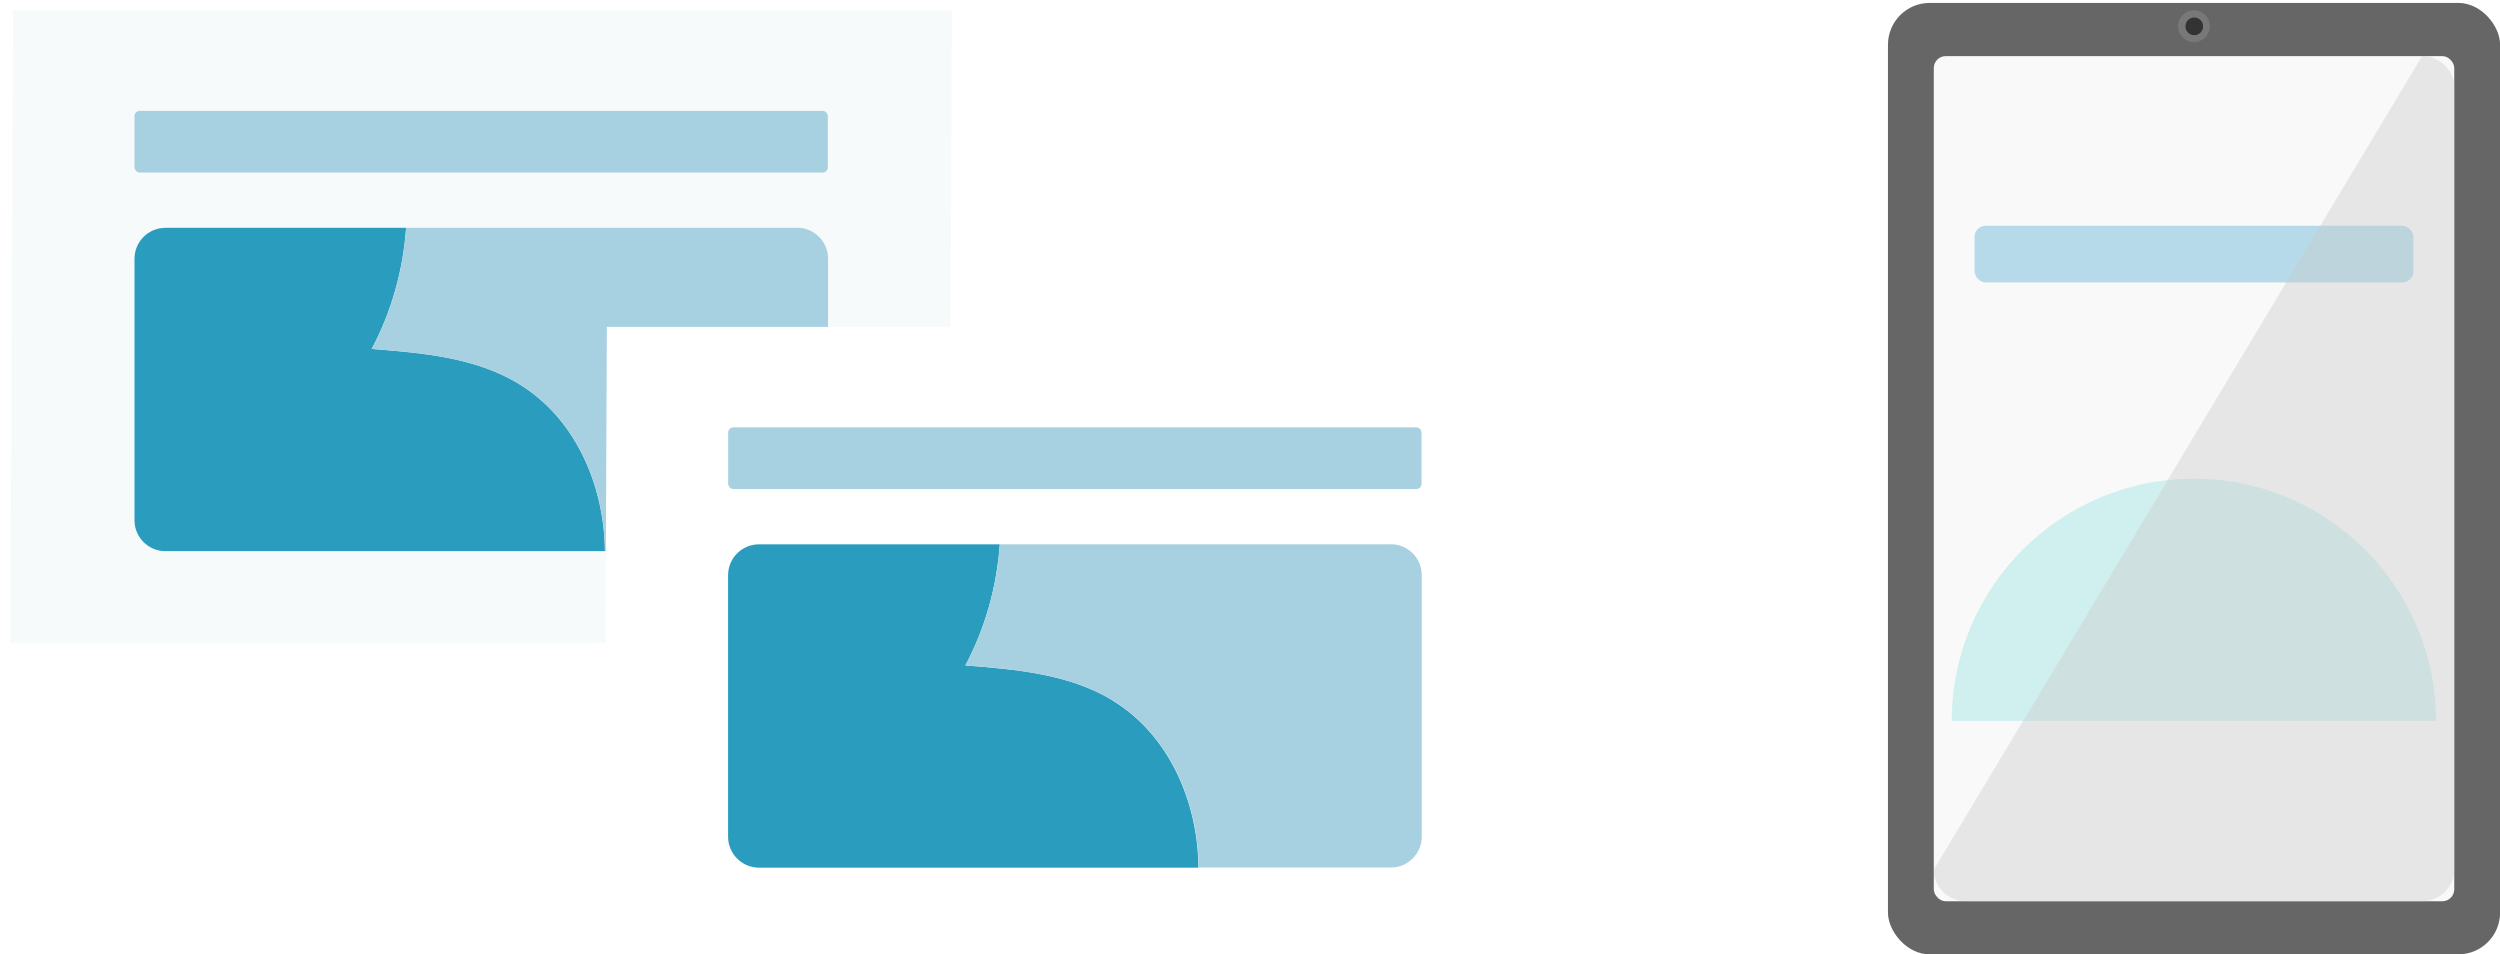 <svg id="Layer_2" data-name="Layer 2" xmlns="http://www.w3.org/2000/svg" viewBox="0 0 241.08 92.03"><defs><filter id="drop-shadow-1" filterUnits="userSpaceOnUse"><feOffset dx="1" dy="1"/><feGaussianBlur result="blur" stdDeviation="4"/><feFlood flood-color="#000" flood-opacity=".3"/><feComposite in2="blur" operator="in"/><feComposite in="SourceGraphic"/></filter><filter id="drop-shadow-2" filterUnits="userSpaceOnUse"><feOffset dx="1" dy="1"/><feGaussianBlur result="blur-2" stdDeviation="4"/><feFlood flood-color="#000" flood-opacity=".3"/><feComposite in2="blur-2" operator="in"/><feComposite in="SourceGraphic"/></filter><style>.cls-10,.cls-8{stroke-width:0}.cls-8{fill:#2a9dbf}.cls-10{fill:#a7d0e1}</style></defs><g id="Layer_1-2" data-name="Layer 1"><rect x="182.06" y=".28" width="59.03" height="91.75" rx="4.03" ry="4.03" style="fill:#666;stroke-width:0"/><path d="M211.57 4.06c.84 0 1.53-.68 1.53-1.53S212.42 1 211.57 1s-1.53.68-1.53 1.53.68 1.53 1.53 1.53Z" style="fill:#787878;stroke-width:0"/><path d="M211.57 3.39a.85.85 0 1 0 .001-1.699.85.85 0 0 0-.001 1.699Z" style="fill:#333;stroke-width:0"/><rect x="186.48" y="5.41" width="50.19" height="81.5" rx="1.15" ry="1.15" style="fill:#f9f9f9;stroke-width:0"/><path d="M211.57 46.16c-12.9 0-23.36 10.46-23.36 23.36h46.71c0-12.9-10.46-23.36-23.36-23.36Z" style="fill:#d0f0ef;stroke-width:0"/><rect x="190.41" y="21.77" width="42.32" height="5.47" rx="1.08" ry="1.08" transform="rotate(-180 211.57 24.505)" style="fill:#b6dae9;stroke-width:0"/><g style="opacity:.4"><path d="M233.57 86.91h-44c-1.71 0-3.1-1.36-3.1-3.03l47.1-78.47c1.71 0 3.1 1.36 3.1 3.03v75.44c0 1.67-1.39 3.03-3.1 3.03Z" style="stroke-width:0;fill:#cbcbcb;fill-rule:evenodd"/></g><g style="filter:url(#drop-shadow-1)"><path style="fill:#f7fafb;stroke-width:0" d="M90.54 61.04H0L.26 0H90.8l-.26 61.04z"/><rect class="cls-10" x="11.97" y="9.69" width="66.86" height="5.95" rx=".5" ry=".5"/><path class="cls-8" d="M49.06 36.03c-4.2-2.56-9.31-3-14.22-3.38 1.92-3.6 3.03-7.61 3.32-11.68H14.95c-1.64 0-2.98 1.33-2.98 2.98v25.22c0 1.64 1.33 2.98 2.98 2.98h42.38c-.06-6.39-2.86-12.82-8.27-16.11Z"/><path class="cls-10" d="M75.86 20.97H38.17c-.3 4.07-1.4 8.08-3.32 11.68 4.9.38 10.01.82 14.22 3.38 5.41 3.3 8.21 9.73 8.27 16.11h18.53c1.64 0 2.98-1.33 2.98-2.98V23.94c0-1.64-1.33-2.98-2.98-2.98Z"/></g><g style="filter:url(#drop-shadow-2)"><path style="fill:#fff;stroke-width:0" d="M147.79 91.56H57.25l.27-61.04h90.54l-.27 61.04z"/><rect class="cls-10" x="69.22" y="40.21" width="66.86" height="5.95" rx=".5" ry=".5"/><path class="cls-8" d="M106.31 66.55c-4.2-2.56-9.31-3-14.22-3.38 1.92-3.6 3.03-7.61 3.32-11.68H72.19c-1.64 0-2.98 1.33-2.98 2.98v25.22c0 1.64 1.33 2.98 2.98 2.98h42.38c-.06-6.39-2.86-12.82-8.27-16.11Z"/><path class="cls-10" d="M133.11 51.49H95.42c-.3 4.07-1.4 8.08-3.32 11.68 4.9.38 10.01.82 14.22 3.38 5.41 3.3 8.21 9.73 8.27 16.11h18.53c1.64 0 2.98-1.33 2.98-2.98V54.46c0-1.64-1.33-2.98-2.98-2.98Z"/></g></g></svg>